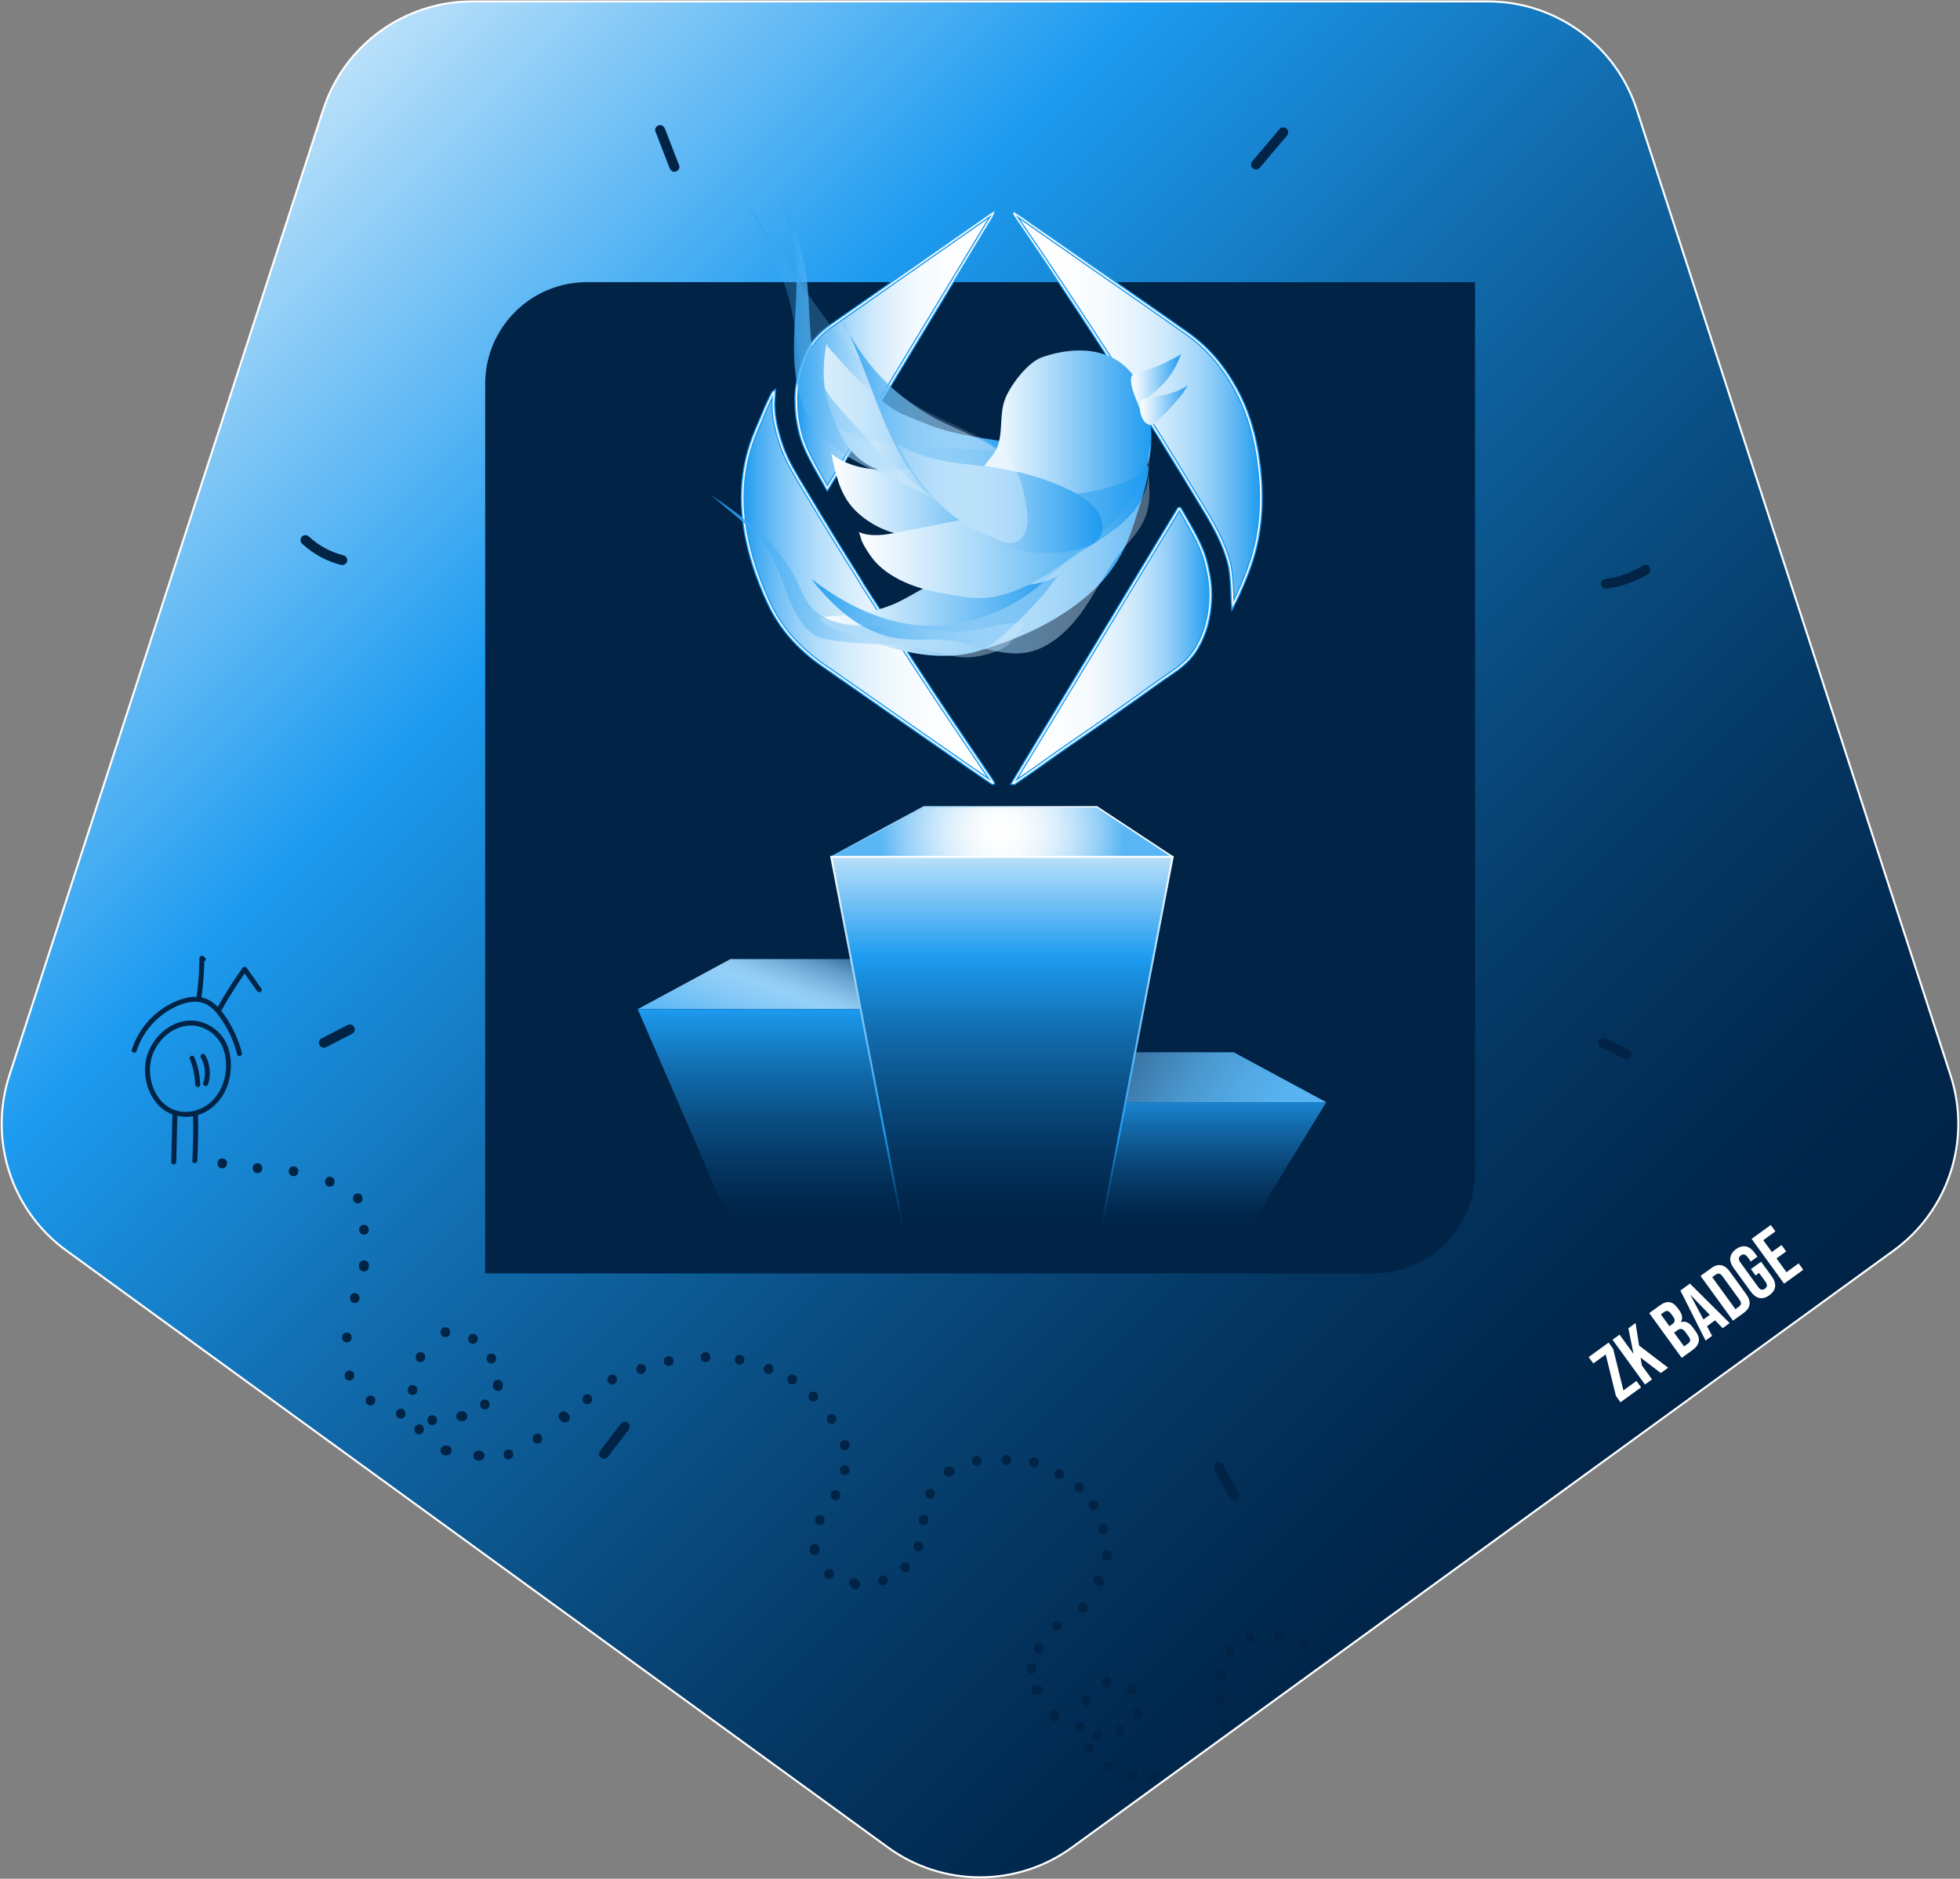 <?xml version="1.0" encoding="UTF-8"?>
<svg id="Badge_colored" xmlns="http://www.w3.org/2000/svg" xmlns:xlink="http://www.w3.org/1999/xlink" viewBox="0 0 992 951">
  <rect x="0" y="0" width="992" height="951" fill="#808080" stroke="none"/>
  <defs>
    <style>
      .cls-1, .cls-2 {
        fill: #002346;
      }

      .cls-3 {
        fill: #fff;
      }

      .cls-4 {
        stroke: #1d9bf0;
        stroke-width: 2px;
      }

      .cls-4, .cls-5 {
        fill: none;
      }

      .cls-6 {
        fill: url(#linear-gradient-7);
        stroke: url(#linear-gradient-8);
      }

      .cls-7 {
        fill: url(#linear-gradient-22);
        opacity: .38;
      }

      .cls-8 {
        fill: url(#linear-gradient-9);
      }

      .cls-9 {
        fill: url(#linear-gradient-3);
      }

      .cls-10 {
        fill: url(#linear-gradient-4);
      }

      .cls-11 {
        fill: url(#linear-gradient-6);
      }

      .cls-12 {
        fill: url(#linear-gradient-5);
      }

      .cls-2 {
        stroke: #002346;
        stroke-width: 3px;
      }

      .cls-2, .cls-13 {
        stroke-miterlimit: 10;
      }

      .cls-14 {
        fill: url(#linear-gradient-14);
      }

      .cls-15 {
        fill: url(#linear-gradient-18);
      }

      .cls-16 {
        fill: url(#linear-gradient-20);
      }

      .cls-17 {
        fill: url(#linear-gradient-21);
      }

      .cls-18 {
        fill: url(#linear-gradient-23);
      }

      .cls-19 {
        fill: url(#linear-gradient-15);
      }

      .cls-20 {
        fill: url(#linear-gradient-19);
      }

      .cls-21 {
        fill: url(#linear-gradient-16);
      }

      .cls-22 {
        fill: url(#linear-gradient-17);
      }

      .cls-23 {
        fill: url(#linear-gradient-13);
      }

      .cls-24 {
        fill: url(#linear-gradient-12);
      }

      .cls-25 {
        fill: url(#linear-gradient-10);
      }

      .cls-26 {
        fill: url(#linear-gradient-11);
      }

      .cls-27 {
        fill: url(#linear-gradient-24);
      }

      .cls-28 {
        fill: url(#linear-gradient-26);
      }

      .cls-29 {
        fill: url(#linear-gradient-25);
      }

      .cls-5, .cls-13 {
        stroke: #fff;
      }

      .cls-5, .cls-30 {
        stroke-width: .75px;
      }

      .cls-13 {
        fill: url(#linear-gradient);
      }

      .cls-30 {
        fill: url(#radial-gradient);
        stroke: url(#linear-gradient-2);
        stroke-linecap: round;
        stroke-linejoin: round;
      }
    </style>
    <linearGradient id="linear-gradient" x1="149.51" y1="57.35" x2="842.49" y2="750.34" gradientUnits="userSpaceOnUse">
      <stop offset="0" stop-color="#b9e0fa"/>
      <stop offset=".27" stop-color="#1d9bf0"/>
      <stop offset=".31" stop-color="#1a91e2"/>
      <stop offset=".48" stop-color="#116aab"/>
      <stop offset=".65" stop-color="#094b7f"/>
      <stop offset=".79" stop-color="#043560"/>
      <stop offset=".92" stop-color="#01274c"/>
      <stop offset="1" stop-color="#002346"/>
    </linearGradient>
    <radialGradient id="radial-gradient" cx="507.12" cy="421.08" fx="507.12" fy="421.08" r="61.75" gradientUnits="userSpaceOnUse">
      <stop offset="0" stop-color="#fff"/>
      <stop offset=".15" stop-color="#fafdfe"/>
      <stop offset=".3" stop-color="#eef7fd"/>
      <stop offset=".46" stop-color="#d9eefc"/>
      <stop offset=".62" stop-color="#bbe1fa"/>
      <stop offset=".79" stop-color="#96d0f8"/>
      <stop offset=".95" stop-color="#68bcf5"/>
      <stop offset="1" stop-color="#59b6f4"/>
    </radialGradient>
    <linearGradient id="linear-gradient-2" x1="420.34" y1="421.08" x2="593.89" y2="421.08" gradientUnits="userSpaceOnUse">
      <stop offset="0" stop-color="#59b6f4"/>
      <stop offset=".05" stop-color="#68bcf5"/>
      <stop offset=".21" stop-color="#96d0f8"/>
      <stop offset=".38" stop-color="#bbe1fa"/>
      <stop offset=".54" stop-color="#d9eefc"/>
      <stop offset=".7" stop-color="#eef7fd"/>
      <stop offset=".85" stop-color="#fafdfe"/>
      <stop offset="1" stop-color="#fff"/>
    </linearGradient>
    <linearGradient id="linear-gradient-3" x1="372.58" y1="528.94" x2="393.36" y2="471.86" gradientUnits="userSpaceOnUse">
      <stop offset="0" stop-color="#59b6f4"/>
      <stop offset=".05" stop-color="#5eb8f4"/>
      <stop offset=".38" stop-color="#86c9f7"/>
      <stop offset=".55" stop-color="#95d0f8"/>
      <stop offset=".63" stop-color="#8fc9f2"/>
      <stop offset=".73" stop-color="#7eb8e2"/>
      <stop offset=".86" stop-color="#629cc8"/>
      <stop offset=".99" stop-color="#3c75a4"/>
      <stop offset="1" stop-color="#3972a1"/>
    </linearGradient>
    <linearGradient id="linear-gradient-4" x1="389.94" y1="622.48" x2="389.94" y2="510.81" gradientUnits="userSpaceOnUse">
      <stop offset="0" stop-color="#002346"/>
      <stop offset=".12" stop-color="#01274c"/>
      <stop offset=".28" stop-color="#043560"/>
      <stop offset=".48" stop-color="#094b7f"/>
      <stop offset=".71" stop-color="#116aab"/>
      <stop offset=".95" stop-color="#1a91e2"/>
      <stop offset="1" stop-color="#1d9bf0"/>
    </linearGradient>
    <linearGradient id="linear-gradient-5" x1="575.05" y1="531.71" x2="658.6" y2="579.95" gradientUnits="userSpaceOnUse">
      <stop offset="0" stop-color="#3973a2"/>
      <stop offset=".1" stop-color="#3f7fb1"/>
      <stop offset=".33" stop-color="#4a97ce"/>
      <stop offset=".56" stop-color="#52a8e3"/>
      <stop offset=".78" stop-color="#57b2ef"/>
      <stop offset="1" stop-color="#59b6f4"/>
    </linearGradient>
    <linearGradient id="linear-gradient-6" x1="614.27" y1="622.48" x2="614.27" y2="557.96" gradientUnits="userSpaceOnUse">
      <stop offset="0" stop-color="#002346"/>
      <stop offset=".13" stop-color="#01274c"/>
      <stop offset=".33" stop-color="#053560"/>
      <stop offset=".56" stop-color="#0b4b7f"/>
      <stop offset=".81" stop-color="#136aaa"/>
      <stop offset="1" stop-color="#1b84cf"/>
    </linearGradient>
    <linearGradient id="linear-gradient-7" x1="507.12" y1="622.48" x2="507.12" y2="433.74" gradientUnits="userSpaceOnUse">
      <stop offset="0" stop-color="#002346"/>
      <stop offset=".08" stop-color="#01274c"/>
      <stop offset=".21" stop-color="#043560"/>
      <stop offset=".35" stop-color="#094b7f"/>
      <stop offset=".52" stop-color="#116aab"/>
      <stop offset=".69" stop-color="#1a91e2"/>
      <stop offset=".73" stop-color="#1d9bf0"/>
      <stop offset="1" stop-color="#b9e0fa"/>
    </linearGradient>
    <linearGradient id="linear-gradient-8" x1="507.12" y1="622.98" x2="507.12" y2="433.24" gradientUnits="userSpaceOnUse">
      <stop offset="0" stop-color="#002346"/>
      <stop offset=".03" stop-color="#012a50"/>
      <stop offset=".08" stop-color="#063e6c"/>
      <stop offset=".15" stop-color="#0e5e9a"/>
      <stop offset=".23" stop-color="#198bd9"/>
      <stop offset=".26" stop-color="#1d9bf0"/>
      <stop offset="1" stop-color="#fff"/>
    </linearGradient>
    <linearGradient id="linear-gradient-9" x1="512.71" y1="326.96" x2="612.58" y2="326.96" gradientUnits="userSpaceOnUse">
      <stop offset="0" stop-color="#fff"/>
      <stop offset=".24" stop-color="#fcfdfe"/>
      <stop offset=".38" stop-color="#f4fafe"/>
      <stop offset=".49" stop-color="#e5f3fd"/>
      <stop offset=".6" stop-color="#d1eafb"/>
      <stop offset=".69" stop-color="#b7dffa"/>
      <stop offset=".78" stop-color="#96d0f8"/>
      <stop offset=".86" stop-color="#70bff5"/>
      <stop offset=".94" stop-color="#45acf2"/>
      <stop offset="1" stop-color="#1d9bf0"/>
    </linearGradient>
    <linearGradient id="linear-gradient-10" x1="513.17" y1="207.07" x2="638.14" y2="207.07" gradientUnits="userSpaceOnUse">
      <stop offset="0" stop-color="#fff"/>
      <stop offset=".24" stop-color="#fcfdfe"/>
      <stop offset=".38" stop-color="#f4fafe"/>
      <stop offset=".49" stop-color="#e5f3fd"/>
      <stop offset=".6" stop-color="#d1eafb"/>
      <stop offset=".69" stop-color="#b7dffa"/>
      <stop offset=".78" stop-color="#96d0f8"/>
      <stop offset=".86" stop-color="#70bff5"/>
      <stop offset=".94" stop-color="#45acf2"/>
      <stop offset="1" stop-color="#1d9bf0"/>
    </linearGradient>
    <linearGradient id="linear-gradient-11" x1="403.03" y1="177.49" x2="502.69" y2="177.49" gradientUnits="userSpaceOnUse">
      <stop offset="0" stop-color="#1d9bf0"/>
      <stop offset=".06" stop-color="#45acf2"/>
      <stop offset=".14" stop-color="#70bff5"/>
      <stop offset=".22" stop-color="#96d0f8"/>
      <stop offset=".31" stop-color="#b7dffa"/>
      <stop offset=".4" stop-color="#d1eafb"/>
      <stop offset=".51" stop-color="#e5f3fd"/>
      <stop offset=".62" stop-color="#f4fafe"/>
      <stop offset=".76" stop-color="#fcfdfe"/>
      <stop offset="1" stop-color="#fff"/>
    </linearGradient>
    <linearGradient id="linear-gradient-12" x1="375.91" y1="297.51" x2="502.66" y2="297.51" xlink:href="#linear-gradient-11"/>
    <linearGradient id="linear-gradient-13" x1="416.87" y1="207.34" x2="514.83" y2="207.34" gradientUnits="userSpaceOnUse">
      <stop offset="0" stop-color="#fff"/>
      <stop offset=".14" stop-color="#e6f4fd"/>
      <stop offset=".43" stop-color="#a7d8f9"/>
      <stop offset=".85" stop-color="#43abf2"/>
      <stop offset="1" stop-color="#1d9bf0"/>
    </linearGradient>
    <linearGradient id="linear-gradient-14" x1="497.38" y1="216.29" x2="582.74" y2="216.29" xlink:href="#linear-gradient-13"/>
    <linearGradient id="linear-gradient-15" x1="476.3" y1="283.25" x2="581.24" y2="283.25" xlink:href="#linear-gradient-13"/>
    <linearGradient id="linear-gradient-16" x1="414.76" y1="311.48" x2="536.37" y2="311.48" xlink:href="#linear-gradient-13"/>
    <linearGradient id="linear-gradient-17" x1="420.83" y1="250.46" x2="525.59" y2="250.46" xlink:href="#linear-gradient-13"/>
    <linearGradient id="linear-gradient-18" x1="434.55" y1="269.04" x2="580.17" y2="269.04" xlink:href="#linear-gradient-13"/>
    <linearGradient id="linear-gradient-19" x1="454.46" y1="252.43" x2="557.96" y2="252.43" xlink:href="#linear-gradient-13"/>
    <linearGradient id="linear-gradient-20" x1="572.4" y1="193.58" x2="597.83" y2="193.58" xlink:href="#linear-gradient-13"/>
    <linearGradient id="linear-gradient-21" x1="576.91" y1="204.96" x2="601.75" y2="204.96" xlink:href="#linear-gradient-13"/>
    <linearGradient id="linear-gradient-22" x1="377.91" y1="165.58" x2="511.47" y2="165.58" gradientUnits="userSpaceOnUse">
      <stop offset="0" stop-color="#1d9bf0" stop-opacity=".9"/>
      <stop offset=".34" stop-color="#72c0f5" stop-opacity=".67"/>
      <stop offset=".79" stop-color="#d7edfc" stop-opacity=".41"/>
      <stop offset="1" stop-color="#fff" stop-opacity=".3"/>
    </linearGradient>
    <linearGradient id="linear-gradient-23" x1="425.64" y1="217.86" x2="520.11" y2="217.86" xlink:href="#linear-gradient-22"/>
    <linearGradient id="linear-gradient-24" x1="392.2" y1="174.02" x2="476.03" y2="174.02" xlink:href="#linear-gradient-22"/>
    <linearGradient id="linear-gradient-25" x1="359.76" y1="291.63" x2="518.33" y2="291.63" xlink:href="#linear-gradient-22"/>
    <linearGradient id="linear-gradient-26" x1="410.51" y1="277.78" x2="582.27" y2="277.78" xlink:href="#linear-gradient-22"/>
  </defs>
  <path class="cls-13" d="M542.56,935.15l415.91-302.18c27.77-20.17,39.38-55.93,28.78-88.57L828.39,55.46C817.79,22.82,787.37,.72,753.05,.72H238.95c-34.32,0-64.74,22.1-75.34,54.74L4.74,544.4c-10.61,32.64,1.01,68.4,28.78,88.57l415.91,302.18c27.77,20.17,65.36,20.17,93.13,0Z"/>
  <g id="Frame_1" data-name="Frame 1">
    <path id="NFT_Frame_2" data-name="NFT Frame 2" class="cls-2" d="M745.06,593.1c0,27.61-22.39,50-50,50H247.06V194.33c0-27.61,22.39-50,50-50h448v448.77Z"/>
    <path class="cls-1" d="M307.89,737.18c3.48-4.58,6.97-9.17,10.45-13.75,.79-1.05,.2-2.84-.9-3.42-1.32-.7-2.57-.22-3.42,.9-3.48,4.58-6.97,9.17-10.45,13.75-.79,1.05-.2,2.84,.9,3.42,1.32,.7,2.57,.22,3.42-.9h0Z"/>
    <path class="cls-1" d="M614.63,743.92c2.58,4.71,5.17,9.42,7.75,14.14,.63,1.15,2.31,1.61,3.42,.9s1.57-2.19,.9-3.42c-2.58-4.71-5.17-9.42-7.75-14.14-.63-1.15-2.31-1.61-3.42-.9s-1.57,2.19-.9,3.42h0Z"/>
    <path class="cls-1" d="M810.17,530.01c3.93,1.92,7.85,3.85,11.78,5.77,1.17,.57,2.76,.36,3.42-.9,.59-1.13,.36-2.81-.9-3.42-3.93-1.92-7.85-3.85-11.78-5.77-1.17-.57-2.76-.36-3.42,.9-.59,1.13-.36,2.81,.9,3.42h0Z"/>
    <path class="cls-1" d="M165.19,530.01c4.37-2.26,8.74-4.53,13.11-6.79,1.16-.6,1.6-2.33,.9-3.42-.76-1.19-2.18-1.54-3.42-.9-4.37,2.26-8.74,4.53-13.11,6.79-1.16,.6-1.6,2.33-.9,3.42,.76,1.19,2.18,1.54,3.42,.9h0Z"/>
    <path class="cls-1" d="M173.91,281.14c-6.55-1.66-12.58-4.91-17.52-9.52-.99-.92-2.56-.98-3.54,0s-.99,2.61,0,3.54c5.56,5.18,12.36,8.93,19.73,10.8,1.31,.33,2.71-.43,3.08-1.75,.35-1.29-.43-2.74-1.75-3.08h0Z"/>
    <path class="cls-1" d="M343.75,83.78c-2.41-6.21-4.81-12.42-7.22-18.63-.49-1.26-1.68-2.13-3.08-1.75-1.2,.33-2.24,1.81-1.75,3.08,2.41,6.21,4.81,12.42,7.22,18.63,.49,1.26,1.68,2.13,3.08,1.75,1.2-.33,2.24-1.81,1.75-3.08h0Z"/>
    <path class="cls-1" d="M812.77,298.01c7.58-.99,14.84-3.44,21.37-7.43,2.74-1.67,.23-6-2.52-4.32-5.73,3.5-12.18,5.88-18.85,6.75-1.34,.17-2.5,1.02-2.5,2.5,0,1.22,1.15,2.68,2.5,2.5h0Z"/>
    <path class="cls-1" d="M637.47,85.04c4.6-5.43,9.21-10.85,13.81-16.28,.87-1.03,1.01-2.53,0-3.54-.9-.9-2.66-1.03-3.54,0-4.6,5.43-9.21,10.85-13.81,16.28-.87,1.03-1.01,2.53,0,3.54,.9,.9,2.66,1.03,3.54,0h0Z"/>
  </g>
  <g id="ZK_BADGE_text" data-name="ZK BADGE text">
    <path class="cls-3" d="M817.87,706.64l-5.18-21.04-6.28,4.56-2.35-3.24,10.1-7.33,2.3,3.17,5.18,21.04,6.61-4.79,2.35,3.24-10.43,7.56-2.3-3.17Z"/>
    <path class="cls-3" d="M830.35,687.21l.61,3.91,5.17,7.12-3.56,2.58-16.44-22.67,3.56-2.58,7.07,9.75-2.6-12.99,3.63-2.63,1.79,11.4,14.71,11.22-3.72,2.7-10.21-7.81Z"/>
    <path class="cls-3" d="M834.7,664.69l5.38-3.9c3.69-2.68,6.52-2.11,9.06,1.38l.66,.91c1.69,2.33,2.04,4.3,.92,6.1l.05,.06c2.38-.74,4.35,.41,6.08,2.8l1.41,1.94c2.54,3.5,2.05,6.71-1.51,9.3l-5.6,4.06-16.44-22.67Zm11.65,5.63c1.33-.96,1.71-2.13,.4-3.95l-.92-1.26c-1.17-1.62-2.24-1.93-3.5-1.02l-1.72,1.24,4.34,5.99,1.39-1.01Zm8.04,9.73c1.2-.87,1.45-1.89,.22-3.57l-1.43-1.98c-1.53-2.1-2.68-2.26-4.29-1.08l-1.59,1.15,5.05,6.96,2.04-1.48Z"/>
    <path class="cls-3" d="M868.04,668.33l-4.11,2.98,2.6,4.88-3.3,2.39-12.75-25.34,4.82-3.5,20.13,19.99-3.56,2.58-3.83-3.99Zm-2.68-2.75l-9.91-10.26,6.7,12.58,3.21-2.33Z"/>
    <path class="cls-3" d="M860.68,645.85l5.44-3.95c3.56-2.58,6.74-1.88,9.37,1.75l8.31,11.46c2.63,3.63,2.31,6.87-1.25,9.45l-5.44,3.95-16.44-22.67Zm19.46,15.53c1.13-.82,1.39-1.9,.22-3.52l-8.55-11.79c-1.17-1.62-2.28-1.71-3.41-.89l-1.81,1.31,11.74,16.19,1.81-1.31Z"/>
    <path class="cls-3" d="M886.09,653.8l-8.64-11.92c-2.63-3.63-2.32-7.01,1.18-9.55,3.5-2.54,6.81-1.78,9.44,1.85l1.41,1.94-3.37,2.44-1.57-2.17c-1.17-1.62-2.33-1.72-3.46-.9-1.13,.82-1.4,1.95-.23,3.57l8.99,12.4c1.17,1.62,2.31,1.68,3.44,.86,1.13-.82,1.42-1.92,.25-3.54l-3.22-4.44-1.78,1.29-2.35-3.24,5.15-3.73,5.38,7.42c2.63,3.63,2.32,7.01-1.18,9.55-3.5,2.54-6.81,1.78-9.44-1.85Z"/>
    <path class="cls-3" d="M886.52,627.11l9.71-7.04,2.35,3.24-6.15,4.46,4.35,5.99,4.89-3.55,2.35,3.24-4.89,3.55,5.05,6.96,6.15-4.46,2.35,3.24-9.71,7.04-16.44-22.67Z"/>
  </g>
  <g>
    <path class="cls-1" d="M671.15,837.92c3.22,0,3.22-5,0-5s-3.22,5,0,5h0Z"/>
    <path class="cls-1" d="M660.42,834.51c3.22,0,3.22-5,0-5s-3.22,5,0,5h0Z"/>
    <path class="cls-1" d="M646.76,831.09c3.22,0,3.22-5,0-5s-3.22,5,0,5h0Z"/>
    <path class="cls-1" d="M632.62,831.58c3.22,0,3.22-5,0-5s-3.22,5,0,5h0Z"/>
    <path class="cls-1" d="M622.37,838.41c3.22,0,3.22-5,0-5s-3.22,5,0,5h0Z"/>
    <path class="cls-1" d="M617.89,850.39c3.22,0,3.22-5,0-5s-3.22,5,0,5h0Z"/>
    <path class="cls-1" d="M617.89,863.03c3.22,0,3.22-5,0-5s-3.22,5,0,5h0Z"/>
    <path class="cls-1" d="M620.42,875.96c3.22,0,3.22-5,0-5s-3.22,5,0,5h0Z"/>
    <path class="cls-1" d="M583.71,902.01c3.22,0,3.22-5,0-5s-3.22,5,0,5h0Z"/>
    <path class="cls-1" d="M573.45,900.8c3.22,0,3.22-5,0-5s-3.22,5,0,5h0Z"/>
    <path class="cls-1" d="M560.78,896.58c3.22,0,3.22-5,0-5s-3.22,5,0,5h0Z"/>
    <path class="cls-1" d="M551.12,887.52c3.22,0,3.22-5,0-5s-3.22,5,0,5h0Z"/>
    <path class="cls-1" d="M546.9,871.66h-.6c-.34-.01-.67,.06-.96,.22-.31,.1-.58,.27-.8,.52-.24,.23-.42,.49-.52,.8-.16,.3-.23,.62-.22,.96l.09,.66c.12,.42,.33,.79,.64,1.1l.51,.39c.39,.23,.81,.34,1.26,.34h.6c.34,.01,.67-.06,.96-.22,.31-.1,.58-.27,.8-.52,.24-.23,.42-.49,.52-.8,.16-.3,.23-.62,.22-.96l-.09-.66c-.12-.42-.33-.79-.64-1.1l-.51-.39c-.39-.23-.81-.34-1.26-.34h0Z"/>
    <path class="cls-1" d="M549.91,863.38c3.22,0,3.22-5,0-5s-3.22,5,0,5h0Z"/>
    <path class="cls-1" d="M562.67,851.83v-.6c.01-.34-.06-.67-.22-.96-.1-.31-.27-.58-.52-.8-.23-.24-.49-.42-.8-.52-.3-.16-.62-.23-.96-.22l-.66,.09c-.42,.12-.79,.33-1.1,.64l-.39,.51c-.23,.39-.34,.81-.34,1.26v.6c-.01,.34,.06,.67,.22,.96,.1,.31,.27,.58,.52,.8,.23,.24,.49,.42,.8,.52,.3,.16,.62,.23,.96,.22l.66-.09c.42-.12,.79-.33,1.1-.64l.39-.51c.23-.39,.34-.81,.34-1.26h0Z"/>
    <path class="cls-1" d="M570.35,854.85v.6c-.01,.34,.06,.67,.22,.96,.1,.31,.27,.58,.52,.8,.23,.24,.49,.42,.8,.52,.3,.16,.62,.23,.96,.22l.66-.09c.42-.12,.79-.33,1.1-.64l.39-.51c.23-.39,.34-.81,.34-1.26v-.6c.01-.34-.06-.67-.22-.96-.1-.31-.27-.58-.52-.8-.23-.24-.49-.42-.8-.52-.3-.16-.62-.23-.96-.22l-.66,.09c-.42,.12-.79,.33-1.1,.64l-.39,.51c-.23,.39-.34,.81-.34,1.26h0Z"/>
    <path class="cls-1" d="M575.87,870.02c3.22,0,3.22-5,0-5s-3.22,5,0,5h0Z"/>
    <path class="cls-1" d="M566.81,878.47c3.22,0,3.22-5,0-5s-3.22,5,0,5h0Z"/>
    <path class="cls-1" d="M555.35,880.88c3.22,0,3.22-5,0-5s-3.22,5,0,5h0Z"/>
    <path class="cls-1" d="M536.12,868.73v-.6c.01-.34-.06-.67-.22-.96-.1-.31-.27-.58-.52-.8-.23-.24-.49-.42-.8-.52-.3-.16-.62-.23-.96-.22l-.66,.09c-.42,.12-.79,.33-1.1,.64l-.39,.51c-.23,.39-.34,.81-.34,1.26v.6c-.01,.34,.06,.67,.22,.96,.1,.31,.27,.58,.52,.8,.23,.24,.49,.42,.8,.52,.3,.16,.62,.23,.96,.22l.66-.09c.42-.12,.79-.33,1.1-.64l.39-.51c.23-.39,.34-.81,.34-1.26h0Z"/>
    <path class="cls-1" d="M525.17,852.95h-.6c-.34-.01-.67,.06-.96,.22-.31,.1-.58,.27-.8,.52-.24,.23-.42,.49-.52,.8-.16,.3-.23,.62-.22,.96l.09,.66c.12,.42,.33,.79,.64,1.1l.51,.39c.39,.23,.81,.34,1.26,.34h.6c.34,.01,.67-.06,.96-.22,.31-.1,.58-.27,.8-.52,.24-.23,.42-.49,.52-.8,.16-.3,.23-.62,.22-.96l-.09-.66c-.12-.42-.33-.79-.64-1.1l-.51-.39c-.39-.23-.81-.34-1.26-.34h0Z"/>
    <path class="cls-1" d="M522.15,847.09c3.22,0,3.22-5,0-5s-3.22,5,0,5h0Z"/>
    <path class="cls-1" d="M525.77,836.83c3.22,0,3.22-5,0-5s-3.22,5,0,5h0Z"/>
    <path class="cls-1" d="M534.83,825.36c3.22,0,3.22-5,0-5s-3.22,5,0,5h0Z"/>
    <path class="cls-1" d="M548.1,816.31c3.22,0,3.22-5,0-5s-3.22,5,0,5h0Z"/>
    <path class="cls-1" d="M558.32,798.76l-.6-.6c-.23-.24-.49-.42-.8-.52-.3-.16-.62-.23-.96-.22-.34-.01-.67,.06-.96,.22-.31,.1-.58,.27-.8,.52l-.39,.51c-.23,.39-.34,.81-.34,1.26l.09,.66c.12,.42,.33,.79,.64,1.1l.6,.6c.23,.24,.49,.42,.8,.52,.3,.16,.62,.23,.96,.22,.34,.01,.67-.06,.96-.22,.31-.1,.58-.27,.8-.52l.39-.51c.23-.39,.34-.81,.34-1.26l-.09-.66c-.12-.42-.33-.79-.64-1.1h0Z"/>
    <path class="cls-1" d="M560.17,789.76c3.22,0,3.22-5,0-5s-3.22,5,0,5h0Z"/>
    <path class="cls-1" d="M558.36,776.48c3.22,0,3.22-5,0-5s-3.22,5,0,5h0Z"/>
    <path class="cls-1" d="M553.54,764.41c3.22,0,3.22-5,0-5s-3.22,5,0,5h0Z"/>
    <path class="cls-1" d="M546.29,755.36c3.22,0,3.22-5,0-5s-3.22,5,0,5h0Z"/>
    <path class="cls-1" d="M536.03,748.72c3.22,0,3.22-5,0-5s-3.22,5,0,5h0Z"/>
    <path class="cls-1" d="M523.36,742.68c3.22,0,3.22-5,0-5s-3.22,5,0,5h0Z"/>
    <path class="cls-1" d="M509.48,741.48c3.22,0,3.22-5,0-5s-3.22,5,0,5h0Z"/>
    <path class="cls-1" d="M494.39,742.08c3.22,0,3.22-5,0-5s-3.22,5,0,5h0Z"/>
    <path class="cls-1" d="M480.76,742.33h-.66c-.34-.01-.67,.06-.96,.22-.31,.1-.58,.27-.8,.52-.24,.23-.42,.49-.52,.8-.16,.3-.23,.62-.22,.96l.09,.66c.12,.42,.33,.79,.64,1.1l.51,.39c.39,.23,.81,.34,1.26,.34h.66c.34,.01,.67-.06,.96-.22,.31-.1,.58-.27,.8-.52,.24-.23,.42-.49,.52-.8,.16-.3,.23-.62,.22-.96l-.09-.66c-.12-.42-.33-.79-.64-1.1l-.51-.39c-.39-.23-.81-.34-1.26-.34h0Z"/>
    <path class="cls-1" d="M470.79,758.63c3.22,0,3.22-5,0-5s-3.22,5,0,5h0Z"/>
    <path class="cls-1" d="M467.46,771.93c3.22,0,3.22-5,0-5s-3.22,5,0,5h0Z"/>
    <path class="cls-1" d="M464.8,785.23c3.22,0,3.22-5,0-5s-3.22,5,0,5h0Z"/>
    <path class="cls-1" d="M458.15,795.87c3.22,0,3.22-5,0-5s-3.22,5,0,5h0Z"/>
    <path class="cls-1" d="M446.85,802.52c3.22,0,3.22-5,0-5s-3.22,5,0,5h0Z"/>
    <path class="cls-1" d="M434.65,800.24l-.66-.66c-.23-.24-.49-.42-.8-.52-.3-.16-.62-.23-.96-.22-.34-.01-.67,.06-.96,.22-.31,.1-.58,.27-.8,.52l-.39,.51c-.23,.39-.34,.81-.34,1.26l.09,.66c.12,.42,.33,.79,.64,1.1l.66,.66c.23,.24,.49,.42,.8,.52,.3,.16,.62,.23,.96,.22,.34,.01,.67-.06,.96-.22,.31-.1,.58-.27,.8-.52l.39-.51c.23-.39,.34-.81,.34-1.26l-.09-.66c-.12-.42-.33-.79-.64-1.1h0Z"/>
    <path class="cls-1" d="M419.59,799.19c3.22,0,3.22-5,0-5s-3.22,5,0,5h0Z"/>
    <path class="cls-1" d="M414.77,784.72v-.66c.01-.34-.06-.67-.22-.96-.1-.31-.27-.58-.52-.8-.23-.24-.49-.42-.8-.52-.3-.16-.62-.23-.96-.22l-.66,.09c-.42,.12-.79,.33-1.1,.64l-.39,.51c-.23,.39-.34,.81-.34,1.26v.66c-.01,.34,.06,.67,.22,.96,.1,.31,.27,.58,.52,.8,.23,.24,.49,.42,.8,.52,.3,.16,.62,.23,.96,.22l.66-.09c.42-.12,.79-.33,1.1-.64l.39-.51c.23-.39,.34-.81,.34-1.26h0Z"/>
    <path class="cls-1" d="M414.93,771.93c3.22,0,3.22-5,0-5s-3.22,5,0,5h0Z"/>
    <path class="cls-1" d="M422.91,759.29c3.22,0,3.22-5,0-5s-3.22,5,0,5h0Z"/>
    <path class="cls-1" d="M427.56,746.66c3.22,0,3.22-5,0-5s-3.22,5,0,5h0Z"/>
    <path class="cls-1" d="M427.56,734.03c3.22,0,3.22-5,0-5s-3.22,5,0,5h0Z"/>
    <path class="cls-1" d="M420.92,720.73c3.22,0,3.22-5,0-5s-3.22,5,0,5h0Z"/>
    <path class="cls-1" d="M411.61,709.43c3.22,0,3.22-5,0-5s-3.22,5,0,5h0Z"/>
    <path class="cls-1" d="M400.97,700.78c3.22,0,3.22-5,0-5s-3.22,5,0,5h0Z"/>
    <path class="cls-1" d="M389,695.46c3.22,0,3.22-5,0-5s-3.22,5,0,5h0Z"/>
    <path class="cls-1" d="M374.37,690.81c3.22,0,3.22-5,0-5s-3.22,5,0,5h0Z"/>
    <path class="cls-1" d="M357.08,689.48c3.22,0,3.22-5,0-5s-3.22,5,0,5h0Z"/>
    <path class="cls-1" d="M338.46,691.47c3.22,0,3.22-5,0-5s-3.22,5,0,5h0Z"/>
    <path class="cls-1" d="M324.5,695.46c3.22,0,3.22-5,0-5s-3.22,5,0,5h0Z"/>
    <path class="cls-1" d="M309.87,700.78c3.22,0,3.22-5,0-5s-3.22,5,0,5h0Z"/>
    <path class="cls-1" d="M297.24,710.75c3.22,0,3.22-5,0-5s-3.22,5,0,5h0Z"/>
    <path class="cls-1" d="M271.97,730.7c3.22,0,3.22-5,0-5s-3.22,5,0,5h0Z"/>
    <path class="cls-1" d="M283.5,718.67l.66,.66c.23,.24,.49,.42,.8,.52,.3,.16,.62,.23,.96,.22,.34,.01,.67-.06,.96-.22,.31-.1,.58-.27,.8-.52l.39-.51c.23-.39,.34-.81,.34-1.26l-.09-.66c-.12-.42-.33-.79-.64-1.1l-.66-.66c-.23-.24-.49-.42-.8-.52-.3-.16-.62-.23-.96-.22-.34-.01-.67,.06-.96,.22-.31,.1-.58,.27-.8,.52l-.39,.51c-.23,.39-.34,.81-.34,1.26l.09,.66c.12,.42,.33,.79,.64,1.1h0Z"/>
    <path class="cls-1" d="M257.34,738.68c3.22,0,3.22-5,0-5s-3.22,5,0,5h0Z"/>
    <path class="cls-1" d="M242.71,734.35h-.66c-.34-.01-.67,.06-.96,.22-.31,.1-.58,.27-.8,.52-.24,.23-.42,.49-.52,.8-.16,.3-.23,.62-.22,.96l.09,.66c.12,.42,.33,.79,.64,1.1l.51,.39c.39,.23,.81,.34,1.26,.34h.66c.34,.01,.67-.06,.96-.22,.31-.1,.58-.27,.8-.52,.24-.23,.42-.49,.52-.8,.16-.3,.23-.62,.22-.96l-.09-.66c-.12-.42-.33-.79-.64-1.1l-.51-.39c-.39-.23-.81-.34-1.26-.34h0Z"/>
    <path class="cls-1" d="M226.09,731.69h-.66c-.34-.01-.67,.06-.96,.22-.31,.1-.58,.27-.8,.52-.24,.23-.42,.49-.52,.8-.16,.3-.23,.62-.22,.96l.09,.66c.12,.42,.33,.79,.64,1.1l.51,.39c.39,.23,.81,.34,1.26,.34h.66c.34,.01,.67-.06,.96-.22,.31-.1,.58-.27,.8-.52,.24-.23,.42-.49,.52-.8,.16-.3,.23-.62,.22-.96l-.09-.66c-.12-.42-.33-.79-.64-1.1l-.51-.39c-.39-.23-.81-.34-1.26-.34h0Z"/>
    <path class="cls-1" d="M212.13,726.05c3.22,0,3.22-5,0-5s-3.22,5,0,5h0Z"/>
    <path class="cls-1" d="M208.8,706.1c3.22,0,3.22-5,0-5s-3.22,5,0,5h0Z"/>
    <path class="cls-1" d="M212.79,689.48c3.22,0,3.22-5,0-5s-3.22,5,0,5h0Z"/>
    <path class="cls-1" d="M225.43,676.84c3.22,0,3.22-5,0-5s-3.22,5,0,5h0Z"/>
    <path class="cls-1" d="M239.39,680.17c3.22,0,3.22-5,0-5s-3.22,5,0,5h0Z"/>
    <path class="cls-1" d="M248.7,690.14c3.22,0,3.22-5,0-5s-3.22,5,0,5h0Z"/>
    <path class="cls-1" d="M249.52,700.94v.66c-.01,.34,.06,.67,.22,.96,.1,.31,.27,.58,.52,.8,.23,.24,.49,.42,.8,.52,.3,.16,.62,.23,.96,.22l.66-.09c.42-.12,.79-.33,1.1-.64l.39-.51c.23-.39,.34-.81,.34-1.26v-.66c.01-.34-.06-.67-.22-.96-.1-.31-.27-.58-.52-.8-.23-.24-.49-.42-.8-.52-.3-.16-.62-.23-.96-.22l-.66,.09c-.42,.12-.79,.33-1.1,.64l-.39,.51c-.23,.39-.34,.81-.34,1.26h0Z"/>
    <path class="cls-1" d="M245.37,713.41c3.22,0,3.22-5,0-5s-3.22,5,0,5h0Z"/>
    <path class="cls-1" d="M234.07,714.4h-.66c-.34-.01-.67,.06-.96,.22-.31,.1-.58,.27-.8,.52-.24,.23-.42,.49-.52,.8-.16,.3-.23,.62-.22,.96l.09,.66c.12,.42,.33,.79,.64,1.1l.51,.39c.39,.23,.81,.34,1.26,.34h.66c.34,.01,.67-.06,.96-.22,.31-.1,.58-.27,.8-.52,.24-.23,.42-.49,.52-.8,.16-.3,.23-.62,.22-.96l-.09-.66c-.12-.42-.33-.79-.64-1.1l-.51-.39c-.39-.23-.81-.34-1.26-.34h0Z"/>
    <path class="cls-1" d="M218.78,721.39c3.22,0,3.22-5,0-5s-3.22,5,0,5h0Z"/>
    <path class="cls-1" d="M202.82,718.07c3.22,0,3.22-5,0-5s-3.22,5,0,5h0Z"/>
    <path class="cls-1" d="M187.52,711.42c3.22,0,3.22-5,0-5s-3.22,5,0,5h0Z"/>
    <path class="cls-1" d="M176.89,698.79c3.22,0,3.22-5,0-5s-3.22,5,0,5h0Z"/>
    <path class="cls-1" d="M175.56,679.5c3.22,0,3.22-5,0-5s-3.22,5,0,5h0Z"/>
    <path class="cls-1" d="M179.55,659.56c3.22,0,3.22-5,0-5s-3.22,5,0,5h0Z"/>
    <path class="cls-1" d="M186.7,641.1v-.66c.01-.34-.06-.67-.22-.96-.1-.31-.27-.58-.52-.8-.23-.24-.49-.42-.8-.52-.3-.16-.62-.23-.96-.22l-.66,.09c-.42,.12-.79,.33-1.1,.64l-.39,.51c-.23,.39-.34,.81-.34,1.26v.66c-.01,.34,.06,.67,.22,.96,.1,.31,.27,.58,.52,.8,.23,.24,.49,.42,.8,.52,.3,.16,.62,.23,.96,.22l.66-.09c.42-.12,.79-.33,1.1-.64l.39-.51c.23-.39,.34-.81,.34-1.26h0Z"/>
    <path class="cls-1" d="M184.2,624.98c3.22,0,3.22-5,0-5s-3.22,5,0,5h0Z"/>
    <path class="cls-1" d="M181.1,609.12c3.22,0,3.22-5,0-5s-3.22,5,0,5h0Z"/>
    <path class="cls-1" d="M166.91,600.67c3.22,0,3.22-5,0-5s-3.22,5,0,5h0Z"/>
    <path class="cls-1" d="M148.56,595.36c3.22,0,3.22-5,0-5s-3.22,5,0,5h0Z"/>
    <path class="cls-1" d="M130.32,593.82c3.22,0,3.22-5,0-5s-3.22,5,0,5h0Z"/>
    <path class="cls-1" d="M112.49,591.39c3.22,0,3.22-5,0-5s-3.22,5,0,5h0Z"/>
    <path class="cls-1" d="M74.11,535.48c-2.06,8.53,.4,18.57,6.83,24.7,7.11,6.78,18.24,6.66,25.89,.83,8.1-6.17,11.18-16.82,9.64-26.65-.81-5.14-3.24-9.91-7.34-13.18-3.76-3-8.38-4.8-13.23-4.58-10.45,.46-19.25,9.04-21.79,18.88-.4,1.56,2.01,2.22,2.41,.66,2.04-7.9,8.4-14.85,16.5-16.66,8.86-1.98,17.75,3.79,20.32,12.33s.59,18.72-5.66,25.13c-5.98,6.13-15.86,8.1-23.12,2.99s-10.05-15.48-8.04-23.8c.38-1.56-2.03-2.23-2.41-.66Z"/>
    <path class="cls-1" d="M101.66,535.32c2.23,3.88,2.64,8.62,1.26,12.86-.5,1.53,1.91,2.19,2.41,.66,1.58-4.85,1.03-10.36-1.52-14.78-.8-1.39-2.96-.14-2.16,1.26h0Z"/>
    <path class="cls-1" d="M69.16,531.95c2.8-8.89,9.13-16.46,17.22-21.04,4.35-2.47,9.69-4.54,14.77-3.65,5.26,.92,8.67,5.32,11.44,9.53,3.42,5.18,5.91,10.88,7.43,16.9,.39,1.56,2.81,.9,2.41-.66-1.46-5.78-3.81-11.33-6.97-16.38-2.85-4.55-6.37-9.42-11.64-11.26s-11.4-.22-16.35,2.15c-4.62,2.21-8.82,5.37-12.27,9.15-3.83,4.21-6.74,9.18-8.45,14.61-.49,1.54,1.93,2.2,2.41,.66h0Z"/>
    <path class="cls-1" d="M112.3,511.06c3.83-6.83,8.03-13.43,12.59-19.8h-2.16c2.47,3.47,4.94,6.95,7.41,10.42,.92,1.3,3.09,.05,2.16-1.26-2.47-3.47-4.94-6.95-7.41-10.42-.57-.8-1.59-.8-2.16,0-4.56,6.36-8.76,12.97-12.59,19.8-.79,1.4,1.37,2.67,2.16,1.26h0Z"/>
    <path class="cls-1" d="M101.83,505.94c.98-6.94,1.53-13.93,1.61-20.94l-2.13,.88c.23,.2,.46,.4,.69,.61,1.2,1.06,2.98-.7,1.77-1.77-.23-.2-.46-.4-.69-.61-.8-.7-2.12-.24-2.13,.88-.08,6.78-.58,13.56-1.52,20.28-.09,.67,.16,1.33,.87,1.54,.58,.17,1.44-.21,1.54-.87h0Z"/>
    <path class="cls-1" d="M97.7,563.95c.19,7.88,.07,15.75-.34,23.62-.09,1.61,2.42,1.6,2.5,0,.42-7.87,.53-15.75,.34-23.62-.04-1.61-2.54-1.61-2.5,0h0Z"/>
    <path class="cls-1" d="M87.29,563.32c-.2,8.29-.4,16.58-.6,24.87-.04,1.61,2.46,1.61,2.5,0,.2-8.29,.4-16.58,.6-24.87,.04-1.61-2.46-1.61-2.5,0h0Z"/>
    <path class="cls-1" d="M96.04,535.96c1.69,4.17,2.64,8.59,2.8,13.09,.06,1.6,2.56,1.61,2.5,0-.17-4.71-1.12-9.38-2.89-13.76-.25-.63-.83-1.07-1.54-.87-.59,.16-1.13,.91-.87,1.54h0Z"/>
  </g>
  <g>
    <polygon class="cls-30" points="420.72 433.74 467.64 408.41 555.17 408.41 593.52 433.74 420.72 433.74"/>
    <polygon class="cls-9" points="322.77 510.81 369.69 485.48 430.79 485.48 435.59 510.81 322.77 510.81"/>
    <polygon class="cls-10" points="322.75 510.81 371.13 622.48 457.13 622.48 435.59 510.81 322.75 510.81"/>
    <polygon class="cls-12" points="671.3 557.96 624.38 532.63 574.52 532.63 569.73 557.96 671.3 557.96"/>
    <polygon class="cls-11" points="671.23 557.96 631.78 622.48 557.31 622.48 569.92 557.96 671.23 557.96"/>
    <polygon class="cls-6" points="457.13 622.48 420.72 433.74 593.52 433.74 557.28 622.48 457.13 622.48"/>
  </g>
  <g>
    <g>
      <path class="cls-8" d="M513.87,396c10.5-7.09,20.67-14.66,31.15-21.78,9.84-6.69,19.54-13.59,29.27-20.43,6.25-4.39,12.38-8.96,18.73-13.21,5.11-3.42,9.58-7.31,12.73-12.7,4.23-7.25,6.24-15.1,6.72-23.37,.28-4.72,0-9.42-.95-14.13-.77-3.85-1.58-7.66-3.03-11.29-2.95-7.43-7.22-14.18-11.11-21.12-.61-1.09-.84-.2-1.1,.23-3.53,5.82-7.05,11.64-10.57,17.46-11.44,18.93-22.87,37.85-34.32,56.78-11.57,19.13-23.15,38.25-34.71,57.38-1.33,2.19-2.63,4.39-3.98,6.66,.64,.12,.86-.26,1.16-.46Z"/>
      <path class="cls-4" d="M513.87,396c10.5-7.09,20.67-14.66,31.15-21.78,9.84-6.69,19.54-13.59,29.27-20.43,6.25-4.39,12.38-8.96,18.73-13.21,5.11-3.42,9.58-7.31,12.73-12.7,4.23-7.25,6.24-15.1,6.72-23.37,.28-4.72,0-9.42-.95-14.13-.77-3.85-1.58-7.66-3.03-11.29-2.95-7.43-7.22-14.18-11.11-21.12-.61-1.09-.84-.2-1.1,.23-3.53,5.82-7.05,11.64-10.57,17.46-11.44,18.93-22.87,37.85-34.32,56.78-11.57,19.13-23.15,38.25-34.71,57.38-1.33,2.19-2.63,4.39-3.98,6.66,.64,.12,.86-.26,1.16-.46Z"/>
      <path class="cls-5" d="M513.87,396c10.5-7.09,20.67-14.66,31.15-21.78,9.84-6.69,19.54-13.59,29.27-20.43,6.25-4.39,12.38-8.96,18.73-13.21,5.11-3.42,9.58-7.31,12.73-12.7,4.23-7.25,6.24-15.1,6.72-23.37,.28-4.72,0-9.42-.95-14.13-.77-3.85-1.58-7.66-3.03-11.29-2.95-7.43-7.22-14.18-11.11-21.12-.61-1.09-.84-.2-1.1,.23-3.53,5.82-7.05,11.64-10.57,17.46-11.44,18.93-22.87,37.85-34.32,56.78-11.57,19.13-23.15,38.25-34.71,57.38-1.33,2.19-2.63,4.39-3.98,6.66,.64,.12,.86-.26,1.16-.46Z"/>
    </g>
    <g>
      <path class="cls-25" d="M513.31,108.14c.08,.6,.49,1.03,.81,1.5,4.85,7.15,9.74,14.27,14.56,21.44,11.89,17.69,23.6,35.49,35.14,53.4,15.85,24.6,31.28,49.46,46.35,74.54,4.96,8.25,9.47,16.65,11.93,26.04,1.65,6.31,1.68,19.03,1.86,21.17,.92-1.84,1.84-3.52,2.62-5.27,3.13-6.93,6.01-13.95,8.03-21.32,5.92-21.64,2.9-42.46,1.45-51.03-1.89-11.2-5.27-21.87-10.77-31.84-6.08-11-13.95-20.48-24.22-27.75-17.04-12.06-34.23-23.89-51.36-35.82-9.13-6.36-18.24-12.77-27.4-19.09-2.96-2.04-5.79-4.26-8.92-6.05-.05-.05-.14-.15-.15-.15-.17,.12-.03,.18,.06,.24Z"/>
      <path class="cls-4" d="M513.31,108.14c.08,.6,.49,1.03,.81,1.5,4.85,7.15,9.74,14.27,14.56,21.44,11.89,17.69,23.6,35.49,35.14,53.4,15.85,24.6,31.28,49.46,46.35,74.54,4.96,8.25,9.47,16.65,11.93,26.04,1.65,6.31,1.68,19.03,1.86,21.17,.92-1.84,1.84-3.52,2.62-5.27,3.13-6.93,6.01-13.95,8.03-21.32,5.92-21.64,2.9-42.46,1.45-51.03-1.89-11.2-5.27-21.87-10.77-31.84-6.08-11-13.95-20.48-24.22-27.75-17.04-12.06-34.23-23.89-51.36-35.82-9.13-6.36-18.24-12.77-27.4-19.09-2.96-2.04-5.79-4.26-8.92-6.05-.05-.05-.14-.15-.15-.15-.17,.12-.03,.18,.06,.24Z"/>
      <path class="cls-5" d="M513.31,108.14c.08,.6,.49,1.03,.81,1.5,4.85,7.15,9.74,14.27,14.56,21.44,11.89,17.69,23.6,35.49,35.14,53.4,15.85,24.6,31.28,49.46,46.35,74.54,4.96,8.25,9.47,16.65,11.93,26.04,1.65,6.31,1.68,19.03,1.86,21.17,.92-1.84,1.84-3.52,2.62-5.27,3.13-6.93,6.01-13.95,8.03-21.32,5.92-21.64,2.9-42.46,1.45-51.03-1.89-11.2-5.27-21.87-10.77-31.84-6.08-11-13.95-20.48-24.22-27.75-17.04-12.06-34.23-23.89-51.36-35.82-9.13-6.36-18.24-12.77-27.4-19.09-2.96-2.04-5.79-4.26-8.92-6.05-.05-.05-.14-.15-.15-.15-.17,.12-.03,.18,.06,.24Z"/>
    </g>
    <g>
      <path class="cls-26" d="M405.12,219.01c1.72,6.88,5.08,13.01,8.48,19.13,1.64,2.96,3.34,5.88,5.12,9.02,1.38-2.26,2.62-4.3,3.85-6.34,4.17-6.94,8.34-13.89,12.51-20.84,1.75-2.29,2.98-4.89,4.47-7.33,7.58-12.34,15.01-24.77,22.5-37.16,12.41-20.53,24.83-41.05,37.21-61.59,1.2-1.99,2.66-3.84,3.42-6.08-.4,.24-.82,.45-1.2,.72-6.76,4.72-13.52,9.45-20.28,14.17-20.02,13.96-40.05,27.9-60.04,41.89-5.45,3.81-10.11,8.37-12.88,14.6-1.82,4.09-3.29,8.28-4.14,12.67-.77,3.95-1.3,7.93-1.04,11.97,.02,5.15,.77,10.19,2.02,15.18Z"/>
      <path class="cls-4" d="M405.12,219.01c1.72,6.88,5.08,13.01,8.48,19.13,1.64,2.96,3.34,5.88,5.12,9.02,1.38-2.26,2.62-4.3,3.85-6.34,4.17-6.94,8.34-13.89,12.51-20.84,1.75-2.29,2.98-4.89,4.47-7.33,7.58-12.34,15.01-24.77,22.5-37.16,12.41-20.53,24.83-41.05,37.21-61.59,1.2-1.99,2.66-3.84,3.42-6.08-.4,.24-.82,.45-1.2,.72-6.76,4.72-13.52,9.45-20.28,14.17-20.02,13.96-40.05,27.9-60.04,41.89-5.45,3.81-10.11,8.37-12.88,14.6-1.82,4.09-3.29,8.28-4.14,12.67-.77,3.95-1.3,7.93-1.04,11.97,.02,5.15,.77,10.19,2.02,15.18Z"/>
      <path class="cls-5" d="M405.12,219.01c1.72,6.88,5.08,13.01,8.48,19.13,1.64,2.96,3.34,5.88,5.12,9.02,1.38-2.26,2.62-4.3,3.85-6.34,4.17-6.94,8.34-13.89,12.51-20.84,1.75-2.29,2.98-4.89,4.47-7.33,7.58-12.34,15.01-24.77,22.5-37.16,12.41-20.53,24.83-41.05,37.21-61.59,1.2-1.99,2.66-3.84,3.42-6.08-.4,.24-.82,.45-1.2,.72-6.76,4.72-13.52,9.45-20.28,14.17-20.02,13.96-40.05,27.9-60.04,41.89-5.45,3.81-10.11,8.37-12.88,14.6-1.82,4.09-3.29,8.28-4.14,12.67-.77,3.95-1.3,7.93-1.04,11.97,.02,5.15,.77,10.19,2.02,15.18Z"/>
    </g>
    <g>
      <path class="cls-24" d="M389.12,305.19c6.03,12.93,15.49,23.26,27.26,31.42,15.02,10.42,29.98,20.91,44.98,31.36,9.63,6.71,19.27,13.42,28.91,20.11,4.02,2.79,8.06,5.54,12.09,8.3,.07,.06,.18,.17,.2,.16,.19-.12,.06-.22-.05-.31-.27-.45-.51-.92-.8-1.35-6.63-9.8-13.31-19.57-19.89-29.4-12.84-19.17-25.48-38.47-37.86-57.93-2.56-4.03-5.16-8.02-7.75-12.04-.12-.26-.21-.54-.36-.78-9.5-15.1-18.89-30.28-28.02-45.62-4.58-7.7-9.53-15.21-12.41-23.81-2.38-7.08-4.19-14.24-4.02-21.79,.04-1.65,.27-3.29,.35-5.06-.58,.37-.67,.87-.88,1.28-2.3,4.43-4.21,9.03-6.11,13.65-4.17,10.13-19.86,39.82,4.36,91.79Z"/>
      <path class="cls-4" d="M389.12,305.19c6.03,12.93,15.49,23.26,27.26,31.42,15.02,10.42,29.98,20.91,44.98,31.36,9.63,6.71,19.27,13.42,28.91,20.11,4.02,2.79,8.06,5.54,12.09,8.3,.07,.06,.18,.17,.2,.16,.19-.12,.06-.22-.05-.31-.27-.45-.51-.92-.8-1.35-6.63-9.8-13.31-19.57-19.89-29.4-12.84-19.17-25.48-38.47-37.86-57.93-2.56-4.03-5.16-8.02-7.75-12.04-.12-.26-.21-.54-.36-.78-9.5-15.1-18.89-30.28-28.02-45.62-4.58-7.7-9.53-15.21-12.41-23.81-2.38-7.08-4.19-14.24-4.02-21.79,.04-1.65,.27-3.29,.35-5.06-.58,.37-.67,.87-.88,1.28-2.3,4.43-4.21,9.03-6.11,13.65-4.17,10.13-19.86,39.82,4.36,91.79Z"/>
      <path class="cls-5" d="M389.12,305.19c6.03,12.93,15.49,23.26,27.26,31.42,15.02,10.42,29.98,20.91,44.98,31.36,9.63,6.71,19.27,13.42,28.91,20.11,4.02,2.79,8.06,5.54,12.09,8.3,.07,.06,.18,.17,.2,.16,.19-.12,.06-.22-.05-.31-.27-.45-.51-.92-.8-1.35-6.63-9.8-13.31-19.57-19.89-29.4-12.84-19.17-25.48-38.47-37.86-57.93-2.56-4.03-5.16-8.02-7.75-12.04-.12-.26-.21-.54-.36-.78-9.5-15.1-18.89-30.28-28.02-45.62-4.58-7.7-9.53-15.21-12.41-23.81-2.38-7.08-4.19-14.24-4.02-21.79,.04-1.65,.27-3.29,.35-5.06-.58,.37-.67,.87-.88,1.28-2.3,4.43-4.21,9.03-6.11,13.65-4.17,10.13-19.86,39.82,4.36,91.79Z"/>
    </g>
  </g>
  <g>
    <g>
      <path class="cls-23" d="M481.19,238.08c.39-.04,.78-.08,1.17-.12,7.65-.75,15.41-1.25,22.79-3.56,2.88-.9,5.73-2.11,7.98-4.11,1.3-1.16,2.38-3.24,1.2-4.52-1.64-1.78-5.12-2.07-7.34-2.43-3.53-.57-7.07-1.11-10.59-1.7-6.95-1.16-13.88-2.51-20.63-4.58-6.38-1.96-12.32-4.83-18.5-7.23-5.21-2.03-9.89-6.25-14.2-9.83-4.74-3.94-9.24-8.17-13.47-12.66-2.11-2.24-4.16-4.55-6.13-6.92-.8-.95-5.4-5.45-5.18-6.57-2.04,10.47-2.08,21.82,1.39,31.95,2.84,8.31,6.21,16.66,11.99,23.27,7.41,8.47,17.57,10.78,28.28,11.68,3.98,.33,6.93-.43,10.79-1.2,3.45-.69,6.96-1.11,10.46-1.47Z"/>
      <path class="cls-14" d="M509.02,201.14c3.04-6.93,11.23-17.83,18.52-20.36,12.5-4.34,27.2-5.32,38.28,1.93,12.45,8.15,16.99,24.41,16.92,39.29-.04,7.82-1.45,16.61-8.06,21.55-7.03,5.26-15.33,10.61-24.33,11.49-9.41,.93-18.6-2.83-27.21-6.77-4.73-2.16-9.4-4.43-14.07-6.71-3.56-1.74-7.39-1.99-11.1-3.44-.18-.07-.38-.15-.49-.31-.21-.3-.04-.71,.14-1.04,1.35-2.4,3.31-4.4,4.97-6.6,6.23-8.29,2.35-19.71,6.44-29.04Z"/>
      <path class="cls-19" d="M553.33,298.83c-15.09,14.01-34.7,23.5-54.24,29.45-4.48,1.36-9.07,2.56-13.75,2.57-3.75,.01-10.28-.26-8.84-5.79,.4-1.53,1.38-2.84,2.37-4.07,5.81-7.2,12.95-13.33,20.94-17.99,6.26-3.65,12.98-6.38,19.57-9.35,6.73-3.03,12.67-8.3,18.68-12.6,2.75-1.97,5.5-3.94,8.16-6.04,13.21-10.44,23.8-23.86,32.69-38.15,.33-.53,.73-1.1,1.34-1.2,2.19-.35,.05,7.93-.19,9-.8,3.56-1.87,7.06-2.99,10.53-2.19,6.78-4.08,13.59-6.97,20.07-3.96,8.86-9.67,16.96-16.79,23.57Z"/>
      <path class="cls-21" d="M470.94,331.72c-10.76-.96-21.22-4-31.48-7.4-5.24-1.74-10.45-3.58-15.66-5.42-3.61-1.28-7.63-2.92-9.04-6.49,13.03-.77,26.39-1.62,38.32-6.94,10.9-4.86,20.84-13.47,32.78-13.44,3.48,0,6.91,.77,10.31,1.49,6.74,1.42,13.57,2.68,20.46,2.61s13.9-1.53,19.73-5.2c-2.44,1.54-4.7,5.84-6.61,8.07-2.26,2.64-4.58,5.23-6.96,7.77-4.83,5.16-9.89,10.11-15.17,14.82-5.02,4.48-8.59,7.11-15.32,8.74s-14.24,2-21.37,1.37Z"/>
      <path class="cls-22" d="M489.33,265.56c3.66-1.31,7.26-2.79,10.78-4.45,6.66-3.13,12.74-8.27,19.53-10.84,2.8-1.06,9.5-4.82,3.57-7.11-7.39-2.87-14.89-5.74-22.75-6.98-7.48-1.18-15.23-.26-22.79-.36-6.89-.09-13.76,1.19-20.66,1.71-12.6,.95-26.26,.06-36.18-7.75,1.88,9.31,3.95,19.05,10.02,26.35,6.24,7.5,16.75,13.34,26.39,14.67,7.31,1.01,14.75-.22,21.89-2.08,3.44-.9,6.85-1.95,10.2-3.15Z"/>
      <path class="cls-15" d="M450.2,290.49c-2.08-1.39-4.05-2.96-5.85-4.7-2.28-2.21-4.02-4.76-5.74-7.42-.93-1.44-1.75-2.95-2.44-4.51-.28-.63-1.17-4.38-1.62-4.58,6.29,2.72,13.51,1.45,20.24,.13,4.44-.87,8.88-1.74,13.32-2.61,14.82-2.9,29.68-5.82,44.11-10.28,4.68-1.45,9.32-3.06,14.11-4.1,6.55-1.42,13.28-1.75,19.91-2.65,6.93-.94,13.77-2.51,20.41-4.68,4.32-1.41,12.2-4.65,13.52-9.78-2.86,11.08-8.78,20.59-16.64,28.77-5.77,6.01-12.4,11.1-19.01,16.14-12.6,9.61-26.3,19.32-42.3,22.04-7.16,1.22-13.56,.04-20.55-1.12-7.05-1.16-14.09-2.61-20.77-5.18-3.74-1.44-7.36-3.24-10.7-5.47Z"/>
      <path class="cls-20" d="M541.01,247.88c7.19,3.41,14.79,8.23,16.61,15.98,.72,3.05,.36,6.48-1.54,8.97-2.03,2.66-5.41,3.87-8.64,4.73-14.12,3.79-27.32,3.37-40.83-2.2-22.92-9.45-41.99-27.92-52.15-50.53,12.78,7.98,28.12,9.51,42.76,11.11,15.58,1.71,29.54,5.18,43.79,11.94Z"/>
      <path class="cls-16" d="M597.83,178.94c-1.73,5.24-4.53,10.11-8.13,14.28-1.8,2.09-3.8,4-5.97,5.7-1.98,1.55-3.91,2.91-5.28,5.09-.79,1.25-1.31,2.73-1.18,4.2-1.53-4.95-4.35-9.8-4.82-15-.12-1.34,0-2.9,1.08-3.7,1.54-1.14,3.49-1.34,5.28-1.83,3.38-.93,6.68-2.14,9.86-3.6,1.59-.73,3.15-1.53,4.68-2.38,.81-.46,4.19-1.9,4.47-2.76Z"/>
      <path class="cls-17" d="M601.75,194.82c-4.34,2.71-9.21,4.58-14.26,5.45-2.46,.43-4.95,.67-7.38,1.22-.77,.18-1.57,.42-2.14,.97-.72,.69-.95,1.75-1.03,2.75-.17,2.12,.2,4.28,1.07,6.22,.61,1.38,1.54,2.7,2.91,3.34,2.71,1.26,4.25-1.28,5.97-2.87,2.81-2.58,5.47-5.32,7.97-8.2,1.25-1.44,2.46-2.91,3.63-4.42,.9-1.16,2.06-3.71,3.27-4.46Z"/>
    </g>
    <path class="cls-7" d="M377.91,102.47c9.87,18.71,19.88,37.8,23.57,58.63,1.59,8.97,1.99,18.16,4.27,26.98,3.08,11.91,9.95,23.21,20.45,29.6,10.51,6.39,23.34,7.29,35.61,8.03,16.55,.99,33.1,1.98,49.65,2.97-4.99-.3-13.6-6.48-18.03-8.69-7.61-3.8-15.45-7.11-23.03-10.97-42.49-21.63-65.88-68.92-92.5-106.55Z"/>
    <path class="cls-18" d="M450.26,219.52c-8.84-19.3-14.53-40.03-24.62-58.72,10.32,22.84,28.82,41.88,51.36,52.85,13.6,6.62,29.76,11.38,37.2,24.55,2.97,5.25,4.16,11.31,5.15,17.26,.84,5.06,1.5,10.59-1.05,15.04-5.16,8.97-13.97,2.01-20.21-.7-9.07-3.95-16.88-8.68-24.15-15.51-9.34-8.78-16.48-19.78-22.04-31.27-.56-1.16-1.11-2.32-1.64-3.49Z"/>
    <path class="cls-27" d="M412.59,216.44c-8.31-11.24-10.66-25.83-10.73-39.8-.07-13.98,1.89-27.94,1.1-41.9-.8-14.19-4.48-28.21-10.75-40.96,6.45,13.95,12.96,28.11,15.5,43.27,3.42,20.47-.26,43.03,10.49,60.78,2.91,4.8,6.74,8.97,10.54,13.1,14.53,15.77,29.27,31.72,47.29,43.34-20.03-12.02-49.1-18.43-63.44-37.83Z"/>
    <path class="cls-29" d="M445.94,326.05c-2.35-.05-4.7-.06-7.05-.17-5.12-.22-10.22-.84-15.31-1.45-3.73-.45-7.56-.93-10.86-2.71-3.28-1.77-5.79-4.69-7.83-7.8-8.08-12.32-9.78-28.21-18.87-39.81-3.18-4.05-7.13-7.41-11.06-10.74-5.06-4.29-10.13-8.58-15.19-12.87,17.32,11.68,34.76,24.96,43.69,43.85,1.92,4.06,3.45,8.38,6.21,11.93,5.67,7.27,15.48,9.94,24.68,10.44,8.05,.44,16.1-.27,24.14,.37s16.09,2.47,24.3,2.68c11.55,.29,24.67-5.41,35.4-4.24,1.39,.15-7.7,10.83-8.86,11.58-5,3.22-11,4.69-16.83,5.45-8.52,1.11-19.54-2.94-28.04-4.44-4.17-.74-8.34-1.48-12.56-1.8-1.98-.15-3.96-.22-5.94-.26Z"/>
    <path class="cls-28" d="M582.27,224.81c-3.03,10.61,1.2,22.19-1.37,32.92-2.51,10.48-8.97,15.33-15.03,23.36-6.48,8.58-11.19,18.33-17.27,27.19-7.86,11.46-19.37,22.07-33.26,22.47-12.66,.37-24.57-5.87-37.17-6.79-7.89-.58-15.87,.36-23.7-.76-18.08-2.6-32.86-15.83-43.98-30.32,14.26,11.11,30.72,19.89,48.54,22.88,26.37,4.42,54.48-6.29,72.83-24.64,16.42-16.42,46.46-23.69,49.31-49.94"/>
  </g>
</svg>